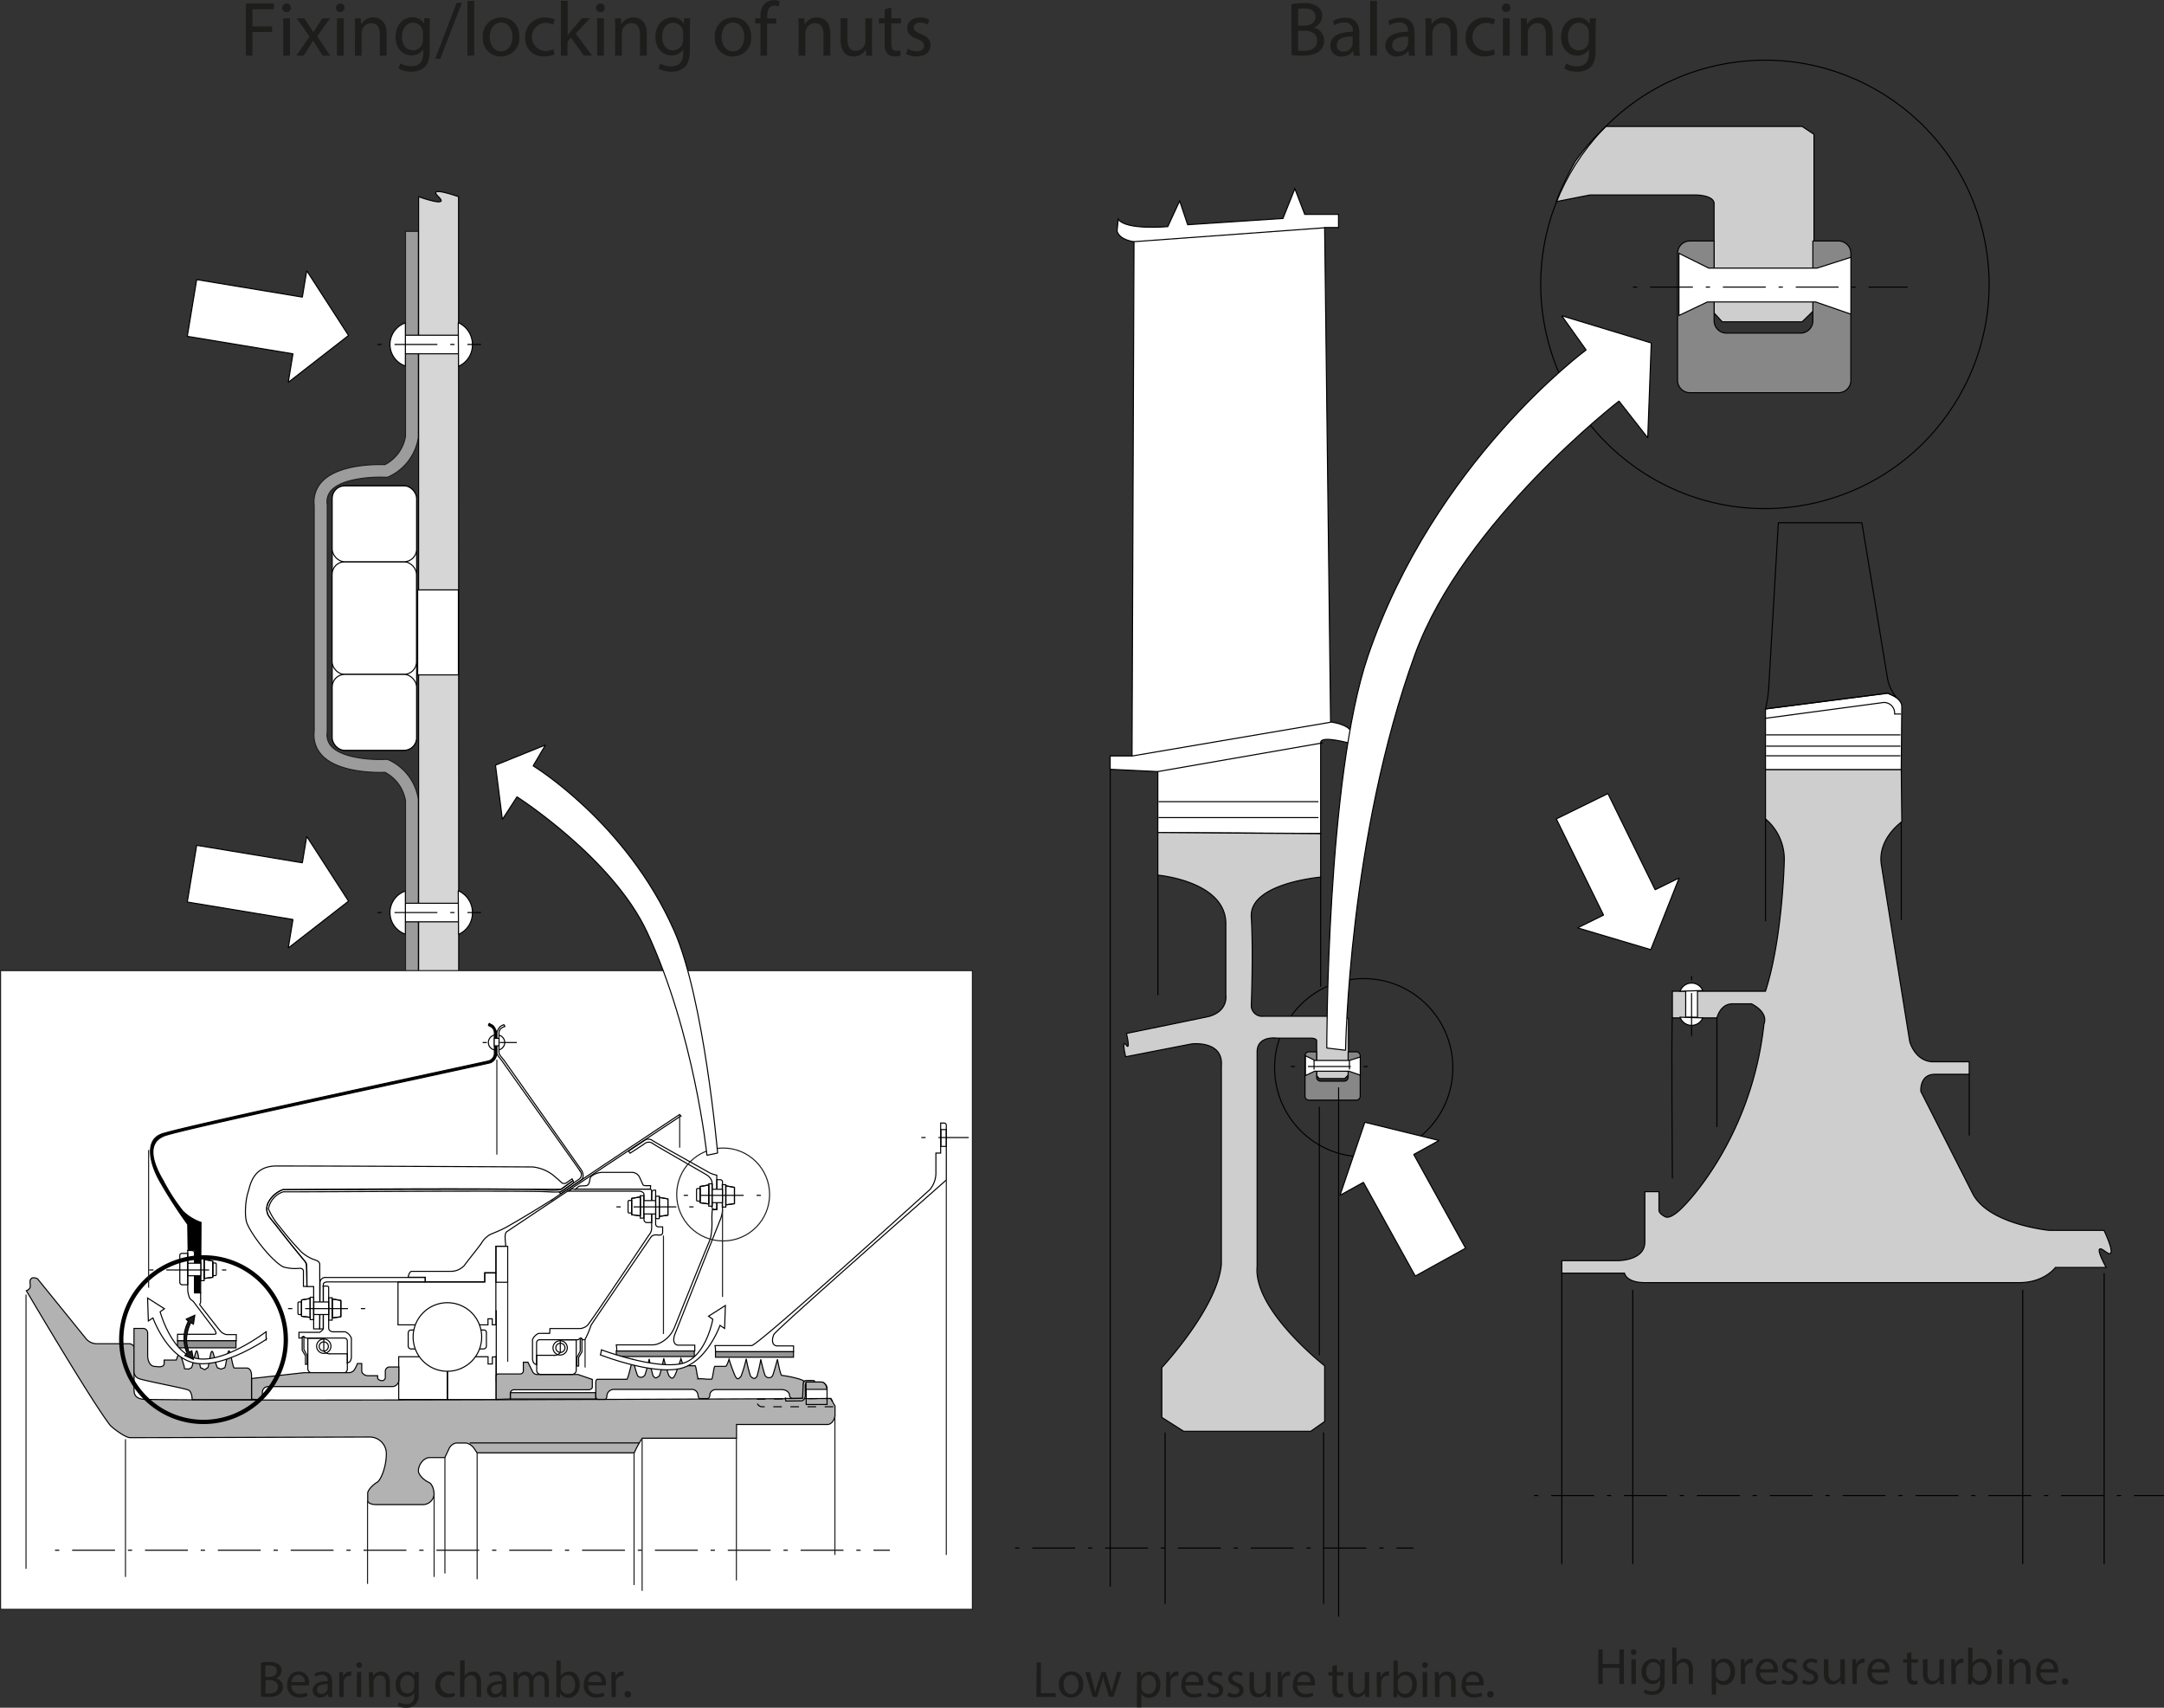<svg id="Ebene_1" data-name="Ebene 1" xmlns="http://www.w3.org/2000/svg" viewBox="0 0 505.01 398.49"><rect x="0" y="0" width="505.01" height="398.49" fill="#333333" stroke="none"/><defs><style>.cls-1,.cls-17{fill:#1d1d1b;}.cls-13,.cls-16,.cls-18,.cls-19,.cls-2,.cls-3,.cls-6{fill:none;}.cls-10,.cls-12,.cls-13,.cls-14,.cls-15,.cls-16,.cls-17,.cls-18,.cls-2,.cls-20,.cls-21,.cls-3,.cls-4,.cls-5,.cls-6,.cls-7,.cls-9{stroke:#000;}.cls-10,.cls-11,.cls-12,.cls-13,.cls-14,.cls-15,.cls-16,.cls-17,.cls-19,.cls-2,.cls-20,.cls-21,.cls-3,.cls-4,.cls-5,.cls-6,.cls-7,.cls-8,.cls-9{stroke-width:0.25px;}.cls-10,.cls-3{stroke-dasharray:1 3 10 3;}.cls-10,.cls-11,.cls-20,.cls-4,.cls-7{fill:#fff;}.cls-5{fill:#cecece;}.cls-10,.cls-11,.cls-20,.cls-6,.cls-7,.cls-9{stroke-miterlimit:1;}.cls-8{fill:#9c9c9c;}.cls-11,.cls-19,.cls-8{stroke:#1d1d1b;}.cls-9{fill:#d6d6d6;}.cls-12{fill:#939393;}.cls-13{stroke-miterlimit:10;}.cls-15{fill:#b2b2b2;}.cls-16{stroke-dasharray:2;}.cls-20{fill-rule:evenodd;}.cls-21{fill:#878787;}</style></defs><title>examples-of-rivets-in-aeroengines-2</title><path class="cls-1" d="M338.37,133a14.54,14.54,0,0,1,2.86-.26,5,5,0,0,1,3.33.89,2.54,2.54,0,0,1,1,2.14,2.86,2.86,0,0,1-2.05,2.66v0a3.13,3.13,0,0,1,2.5,3,3.23,3.23,0,0,1-1,2.43c-.84.78-2.21,1.14-4.19,1.14a16.8,16.8,0,0,1-2.43-.15Zm1.56,5h1.43c1.65,0,2.63-.87,2.63-2,0-1.42-1.08-2-2.67-2a6.36,6.36,0,0,0-1.39.11Zm0,5.81a7.82,7.82,0,0,0,1.32.07c1.62,0,3.11-.59,3.11-2.36s-1.42-2.34-3.13-2.34h-1.3Z" transform="translate(-36.99 -132.02)"/><path class="cls-1" d="M352.9,145l-.13-1.1h0a3.25,3.25,0,0,1-2.67,1.3,2.48,2.48,0,0,1-2.66-2.5c0-2.11,1.87-3.26,5.24-3.25v-.18a1.79,1.79,0,0,0-2-2,4.28,4.28,0,0,0-2.27.65l-.36-1a5.38,5.38,0,0,1,2.86-.77c2.66,0,3.31,1.82,3.31,3.56v3.26a12,12,0,0,0,.15,2.09Zm-.24-4.45c-1.73,0-3.69.27-3.69,2a1.4,1.4,0,0,0,1.49,1.51,2.16,2.16,0,0,0,2.11-1.46,1.48,1.48,0,0,0,.09-.51Z" transform="translate(-36.99 -132.02)"/><path class="cls-1" d="M356.75,132.22h1.58V145h-1.58Z" transform="translate(-36.99 -132.02)"/><path class="cls-1" d="M365.82,145l-.13-1.1h-.05a3.24,3.24,0,0,1-2.67,1.3,2.48,2.48,0,0,1-2.66-2.5c0-2.11,1.87-3.26,5.24-3.25v-.18a1.79,1.79,0,0,0-2-2,4.31,4.31,0,0,0-2.27.65l-.36-1a5.38,5.38,0,0,1,2.86-.77c2.67,0,3.32,1.82,3.32,3.56v3.26a12.06,12.06,0,0,0,.14,2.09Zm-.23-4.45c-1.73,0-3.7.27-3.7,2a1.41,1.41,0,0,0,1.5,1.51,2.18,2.18,0,0,0,2.11-1.46,1.76,1.76,0,0,0,.09-.51Z" transform="translate(-36.99 -132.02)"/><path class="cls-1" d="M369.67,138.64c0-.9,0-1.63-.07-2.35H371l.09,1.44h0a3.2,3.2,0,0,1,2.88-1.64c1.21,0,3.08.72,3.08,3.71V145H375.5v-5c0-1.41-.52-2.58-2-2.58a2.25,2.25,0,0,0-2.13,1.62,2.35,2.35,0,0,0-.11.74V145h-1.58Z" transform="translate(-36.99 -132.02)"/><path class="cls-1" d="M385.87,144.68a5.91,5.91,0,0,1-2.5.5,4.14,4.14,0,0,1-4.34-4.45,4.43,4.43,0,0,1,4.68-4.62,5.23,5.23,0,0,1,2.2.45l-.36,1.22a3.64,3.64,0,0,0-1.84-.41,3.28,3.28,0,0,0,0,6.55,4.45,4.45,0,0,0,1.94-.43Z" transform="translate(-36.99 -132.02)"/><path class="cls-1" d="M389.49,133.84a1,1,0,0,1-2,0,1,1,0,0,1,1-1A.94.94,0,0,1,389.49,133.84ZM387.72,145v-8.71h1.59V145Z" transform="translate(-36.99 -132.02)"/><path class="cls-1" d="M391.94,138.64c0-.9,0-1.63-.08-2.35h1.41l.09,1.44h0a3.21,3.21,0,0,1,2.88-1.64c1.21,0,3.08.72,3.08,3.71V145h-1.58v-5c0-1.41-.52-2.58-2-2.58a2.25,2.25,0,0,0-2.12,1.62,2.35,2.35,0,0,0-.11.74V145h-1.58Z" transform="translate(-36.99 -132.02)"/><path class="cls-1" d="M409.43,136.29c0,.63-.07,1.33-.07,2.39v5.06c0,2-.39,3.22-1.24,4a4.63,4.63,0,0,1-3.17,1,5.62,5.62,0,0,1-2.9-.72l.4-1.2a4.87,4.87,0,0,0,2.55.68c1.63,0,2.81-.85,2.81-3v-1h0A3.12,3.12,0,0,1,405,145c-2.16,0-3.7-1.83-3.7-4.25,0-3,1.92-4.62,3.92-4.62a2.9,2.9,0,0,1,2.72,1.51h0l.07-1.31Zm-1.64,3.43a2.34,2.34,0,0,0-.08-.72,2.3,2.3,0,0,0-2.22-1.67c-1.51,0-2.59,1.28-2.59,3.29,0,1.71.86,3.14,2.57,3.14a2.32,2.32,0,0,0,2.2-1.62,2.77,2.77,0,0,0,.12-.85Z" transform="translate(-36.99 -132.02)"/><path class="cls-1" d="M94.37,132.86h6.53v1.32h-5v4h4.6v1.3h-4.6V145H94.37Z" transform="translate(-36.99 -132.02)"/><path class="cls-1" d="M104.84,133.84a.93.93,0,0,1-1,1,.94.94,0,0,1-1-1,1,1,0,0,1,1-1A.93.93,0,0,1,104.84,133.84ZM103.08,145v-8.71h1.59V145Z" transform="translate(-36.99 -132.02)"/><path class="cls-1" d="M108,136.29l1.24,1.87c.33.48.6.93.89,1.42h0c.29-.52.58-1,.86-1.44l1.23-1.85H114l-3,4.21,3.06,4.5h-1.8L111,143c-.34-.51-.63-1-.94-1.52h0c-.29.53-.6,1-.92,1.52l-1.26,2h-1.75l3.1-4.45-3-4.26Z" transform="translate(-36.99 -132.02)"/><path class="cls-1" d="M117.39,133.84a1,1,0,0,1-2,0,1,1,0,0,1,1-1A.94.94,0,0,1,117.39,133.84ZM115.63,145v-8.71h1.58V145Z" transform="translate(-36.99 -132.02)"/><path class="cls-1" d="M119.84,138.64c0-.9,0-1.63-.07-2.35h1.4l.09,1.44h0a3.2,3.2,0,0,1,2.88-1.64c1.2,0,3.08.72,3.08,3.71V145h-1.59v-5c0-1.41-.52-2.58-2-2.58a2.25,2.25,0,0,0-2.13,1.62,2.35,2.35,0,0,0-.11.74V145h-1.58Z" transform="translate(-36.99 -132.02)"/><path class="cls-1" d="M137.34,136.29c0,.63-.08,1.33-.08,2.39v5.06c0,2-.39,3.22-1.24,4a4.62,4.62,0,0,1-3.17,1A5.64,5.64,0,0,1,130,148l.4-1.2a4.94,4.94,0,0,0,2.56.68c1.62,0,2.81-.85,2.81-3v-1h0a3.11,3.11,0,0,1-2.77,1.45c-2.16,0-3.71-1.83-3.71-4.25,0-3,1.92-4.62,3.92-4.62a2.89,2.89,0,0,1,2.72,1.51h0l.07-1.31Zm-1.64,3.43a2.33,2.33,0,0,0-.09-.72,2.29,2.29,0,0,0-2.22-1.67c-1.51,0-2.59,1.28-2.59,3.29,0,1.71.86,3.14,2.58,3.14a2.31,2.31,0,0,0,2.19-1.62,2.79,2.79,0,0,0,.13-.85Z" transform="translate(-36.99 -132.02)"/><path class="cls-1" d="M138.56,145.72l5-13.05h1.23l-5.05,13.05Z" transform="translate(-36.99 -132.02)"/><path class="cls-1" d="M146.06,132.22h1.59V145h-1.59Z" transform="translate(-36.99 -132.02)"/><path class="cls-1" d="M158.2,140.57a4.27,4.27,0,0,1-4.34,4.63,4.15,4.15,0,0,1-4.18-4.49,4.25,4.25,0,0,1,4.32-4.62C156.51,136.09,158.2,137.91,158.2,140.57Zm-6.92.09c0,1.91,1.1,3.35,2.65,3.35s2.65-1.42,2.65-3.39c0-1.47-.74-3.34-2.61-3.34S151.28,139,151.28,140.66Z" transform="translate(-36.99 -132.02)"/><path class="cls-1" d="M166.41,144.68a6,6,0,0,1-2.51.5,4.14,4.14,0,0,1-4.34-4.45,4.43,4.43,0,0,1,4.68-4.62,5.23,5.23,0,0,1,2.2.45l-.36,1.22a3.64,3.64,0,0,0-1.84-.41,3.28,3.28,0,0,0-.05,6.55,4.42,4.42,0,0,0,1.94-.43Z" transform="translate(-36.99 -132.02)"/><path class="cls-1" d="M169.46,140.28h0c.22-.3.52-.68.77-1l2.56-3h1.91l-3.37,3.58,3.84,5.13h-1.93l-3-4.18-.81.9V145H167.9V132.22h1.56Z" transform="translate(-36.99 -132.02)"/><path class="cls-1" d="M178.1,133.84a.93.93,0,0,1-1,1,.94.94,0,0,1-1-1,1,1,0,0,1,1-1A.93.93,0,0,1,178.1,133.84ZM176.34,145v-8.71h1.58V145Z" transform="translate(-36.99 -132.02)"/><path class="cls-1" d="M180.55,138.64c0-.9,0-1.63-.07-2.35h1.4l.09,1.44h0a3.2,3.2,0,0,1,2.88-1.64c1.21,0,3.08.72,3.08,3.71V145h-1.59v-5c0-1.41-.52-2.58-2-2.58a2.25,2.25,0,0,0-2.13,1.62,2.37,2.37,0,0,0-.1.74V145h-1.59Z" transform="translate(-36.99 -132.02)"/><path class="cls-1" d="M198.05,136.29c0,.63-.07,1.33-.07,2.39v5.06c0,2-.4,3.22-1.25,4a4.61,4.61,0,0,1-3.16,1,5.59,5.59,0,0,1-2.9-.72l.39-1.2a4.94,4.94,0,0,0,2.56.68c1.62,0,2.81-.85,2.81-3v-1h0a3.09,3.09,0,0,1-2.77,1.45c-2.16,0-3.71-1.83-3.71-4.25,0-3,1.93-4.62,3.93-4.62a2.88,2.88,0,0,1,2.71,1.51h0l.07-1.31Zm-1.64,3.43a2.33,2.33,0,0,0-.09-.72,2.29,2.29,0,0,0-2.21-1.67c-1.52,0-2.6,1.28-2.6,3.29,0,1.71.87,3.14,2.58,3.14a2.31,2.31,0,0,0,2.19-1.62,2.79,2.79,0,0,0,.13-.85Z" transform="translate(-36.99 -132.02)"/><path class="cls-1" d="M212.3,140.57A4.26,4.26,0,0,1,208,145.2a4.15,4.15,0,0,1-4.18-4.49,4.25,4.25,0,0,1,4.32-4.62C210.61,136.09,212.3,137.91,212.3,140.57Zm-6.91.09c0,1.91,1.1,3.35,2.65,3.35s2.64-1.42,2.64-3.39c0-1.47-.73-3.34-2.61-3.34S205.39,139,205.39,140.66Z" transform="translate(-36.99 -132.02)"/><path class="cls-1" d="M214.46,145v-7.51h-1.22v-1.2h1.22v-.42a4.1,4.1,0,0,1,1-3,3,3,0,0,1,2.13-.81,3.65,3.65,0,0,1,1.35.25l-.22,1.22a2.51,2.51,0,0,0-1-.19c-1.35,0-1.69,1.18-1.69,2.52v.47h2.11v1.2H216V145Z" transform="translate(-36.99 -132.02)"/><path class="cls-1" d="M223.37,138.64c0-.9,0-1.63-.07-2.35h1.4l.09,1.44h0a3.2,3.2,0,0,1,2.88-1.64c1.21,0,3.08.72,3.08,3.71V145h-1.58v-5c0-1.41-.53-2.58-2-2.58a2.26,2.26,0,0,0-2.13,1.62,2.37,2.37,0,0,0-.1.74V145h-1.59Z" transform="translate(-36.99 -132.02)"/><path class="cls-1" d="M240.47,142.62c0,.9,0,1.7.08,2.38h-1.41l-.09-1.42h0a3.3,3.3,0,0,1-2.88,1.62c-1.37,0-3-.76-3-3.82v-5.09h1.58v4.82c0,1.66.51,2.77,1.95,2.77a2.22,2.22,0,0,0,2.23-2.25v-5.34h1.58Z" transform="translate(-36.99 -132.02)"/><path class="cls-1" d="M245,133.78v2.51h2.27v1.2H245v4.7c0,1.08.3,1.69,1.19,1.69a3.85,3.85,0,0,0,.92-.1l.07,1.18a3.8,3.8,0,0,1-1.41.22,2.17,2.17,0,0,1-1.71-.67,3.2,3.2,0,0,1-.61-2.26v-4.76h-1.35v-1.2h1.35V134.2Z" transform="translate(-36.99 -132.02)"/><path class="cls-1" d="M248.84,143.38a4.13,4.13,0,0,0,2.09.63c1.15,0,1.69-.58,1.69-1.3s-.45-1.17-1.62-1.6c-1.56-.56-2.3-1.42-2.3-2.47,0-1.4,1.13-2.55,3-2.55a4.35,4.35,0,0,1,2.15.54l-.4,1.15a3.34,3.34,0,0,0-1.78-.5c-.94,0-1.46.54-1.46,1.18s.52,1,1.66,1.48c1.51.58,2.28,1.33,2.28,2.63,0,1.53-1.19,2.61-3.26,2.61a4.94,4.94,0,0,1-2.44-.59Z" transform="translate(-36.99 -132.02)"/><line class="cls-2" x1="364.48" y1="297.08" x2="364.48" y2="364.98"/><line class="cls-3" x1="358.01" y1="348.98" x2="505.01" y2="348.98"/><path class="cls-4" d="M449,311.63V297.45l28.52-3.66s3.1,1,3.29,2.93l-.13,14.91Z" transform="translate(-36.99 -132.02)"/><path class="cls-5" d="M480.69,311.63c.05,6.09.13,12.15.13,12.15s-5.85,4-4.75,10.24l6.58,41s1.09,4.39,5.12,4.76h8.77v2.92h-8c-3.66,0-3.29,4-3.29,4l12.06,23.76c3.66,7.32,17.92,8.66,17.92,8.66H528s3.57,7.43.28,4.91.22,3.74.22,3.74H516.66s-2.56,3.54-8.42,3.54H420.85c-4.39,0-4.75-2.2-4.75-2.2H401.47v-2.92h12.8s6.58.18,6.58-4.39v-11.7h3.29v4.39s0,.73,1.46,1.46,4.39-2.56,4.39-2.56S445.71,398,448.64,371c1.1-2.92-2.93-4.75-2.93-4.75h-4.38c-2.93,0-3.66,3.29-3.66,3.29h-10.4v-6.22H449c4-12.43,4.38-30.35,4.38-30.35a12.29,12.29,0,0,0-4.38-9.87V311.63Z" transform="translate(-36.99 -132.02)"/><path class="cls-6" d="M449,297.45a33.18,33.18,0,0,0,.73-4.57L452,254h19.5l6,36.48a9.52,9.52,0,0,0,2,4.21l-2-.92Z" transform="translate(-36.99 -132.02)"/><line class="cls-2" x1="412.14" y1="176.36" x2="443.51" y2="176.36"/><line class="cls-2" x1="412.14" y1="174.11" x2="443.51" y2="174.11"/><line class="cls-2" x1="412.14" y1="171.48" x2="443.51" y2="171.48"/><path class="cls-2" d="M449,299.63,476.13,296a2.48,2.48,0,0,1,3,2.63h1.5" transform="translate(-36.99 -132.02)"/><rect class="cls-4" x="393.39" y="231.11" width="2.75" height="6.25"/><path class="cls-4" d="M429.08,363.32a2.83,2.83,0,0,1,5.28-.17Z" transform="translate(-36.99 -132.02)"/><path class="cls-4" d="M429.08,369.38a2.83,2.83,0,0,0,5.28.17Z" transform="translate(-36.99 -132.02)"/><line class="cls-3" x1="394.76" y1="227.73" x2="394.76" y2="241.98"/><line class="cls-2" x1="381.04" y1="300.98" x2="381.04" y2="364.98"/><line class="cls-2" x1="472.04" y1="300.98" x2="472.04" y2="364.98"/><line class="cls-2" x1="491.04" y1="297.08" x2="491.04" y2="364.98"/><path class="cls-2" d="M427.27,369.49c-.27,2.51,0,37.51,0,37.51" transform="translate(-36.99 -132.02)"/><line class="cls-2" x1="400.68" y1="237.47" x2="400.68" y2="262.98"/><line class="cls-2" x1="459.56" y1="250.63" x2="459.56" y2="264.98"/><line class="cls-2" x1="443.7" y1="191.69" x2="443.7" y2="214.69"/><line class="cls-2" x1="412.02" y1="191.03" x2="412.02" y2="214.98"/><polygon class="cls-7" points="385.24 221.59 391.86 204.87 386.26 207.62 375.24 185.18 363.2 191.09 374.22 213.53 368.16 216.51 385.24 221.59"/><path class="cls-1" d="M278.91,519.92h1v7.2h3.45V528h-4.5Z" transform="translate(-36.99 -132.02)"/><path class="cls-1" d="M289.79,525.05a2.83,2.83,0,0,1-2.89,3.08,2.76,2.76,0,0,1-2.78-3,2.84,2.84,0,0,1,2.88-3.09A2.74,2.74,0,0,1,289.79,525.05Zm-4.6.06c0,1.27.73,2.23,1.76,2.23s1.76-1,1.76-2.25c0-1-.49-2.24-1.74-2.24S285.19,524,285.19,525.11Z" transform="translate(-36.99 -132.02)"/><path class="cls-1" d="M291.37,522.2l.76,2.95c.17.64.33,1.24.44,1.84h0c.13-.59.33-1.21.52-1.83l.95-3H295l.9,2.9c.22.69.39,1.3.52,1.89h0a18.69,18.69,0,0,1,.45-1.88l.83-2.91h1l-1.87,5.8h-1l-.89-2.77a19.09,19.09,0,0,1-.51-1.91h0a14.91,14.91,0,0,1-.53,1.92L293,528h-1l-1.75-5.8Z" transform="translate(-36.99 -132.02)"/><path class="cls-1" d="M302.32,524.09c0-.74,0-1.34,0-1.89h.94l0,1h0a2.3,2.3,0,0,1,2.07-1.13c1.4,0,2.46,1.19,2.46,3,0,2.09-1.28,3.12-2.64,3.12a2,2,0,0,1-1.79-.91h0v3.15h-1.05Zm1.05,1.55a2.86,2.86,0,0,0,0,.43A1.64,1.64,0,0,0,305,527.3c1.11,0,1.76-.91,1.76-2.24,0-1.16-.61-2.16-1.73-2.16a1.68,1.68,0,0,0-1.59,1.31,1.55,1.55,0,0,0-.07.43Z" transform="translate(-36.99 -132.02)"/><path class="cls-1" d="M309.15,524c0-.69,0-1.28,0-1.81H310l0,1.13h.05a1.75,1.75,0,0,1,1.61-1.27,1.36,1.36,0,0,1,.3,0v1a1.94,1.94,0,0,0-.36,0,1.48,1.48,0,0,0-1.42,1.35,3.68,3.68,0,0,0-.05.5V528h-1Z" transform="translate(-36.99 -132.02)"/><path class="cls-1" d="M313.66,525.29a1.86,1.86,0,0,0,2,2,3.8,3.8,0,0,0,1.61-.3l.18.76a4.67,4.67,0,0,1-1.93.36,2.69,2.69,0,0,1-2.85-2.93c0-1.75,1-3.13,2.72-3.13a2.47,2.47,0,0,1,2.4,2.74,4.35,4.35,0,0,1,0,.49Zm3.1-.76a1.5,1.5,0,0,0-1.47-1.71,1.76,1.76,0,0,0-1.62,1.71Z" transform="translate(-36.99 -132.02)"/><path class="cls-1" d="M318.94,526.92a2.82,2.82,0,0,0,1.39.42c.77,0,1.13-.38,1.13-.86s-.3-.78-1.08-1.07c-1-.37-1.53-.95-1.53-1.64a1.79,1.79,0,0,1,2-1.71,2.94,2.94,0,0,1,1.43.36l-.27.77a2.24,2.24,0,0,0-1.18-.34c-.63,0-1,.36-1,.8s.35.69,1.11,1c1,.38,1.52.89,1.52,1.75,0,1-.79,1.74-2.17,1.74a3.3,3.3,0,0,1-1.63-.4Z" transform="translate(-36.99 -132.02)"/><path class="cls-1" d="M323.69,526.92a2.86,2.86,0,0,0,1.4.42c.76,0,1.12-.38,1.12-.86s-.3-.78-1.08-1.07c-1-.37-1.53-.95-1.53-1.64a1.79,1.79,0,0,1,2-1.71,2.91,2.91,0,0,1,1.43.36l-.26.77a2.31,2.31,0,0,0-1.19-.34c-.63,0-1,.36-1,.8s.34.69,1.1,1c1,.38,1.52.89,1.52,1.75,0,1-.79,1.74-2.17,1.74a3.33,3.33,0,0,1-1.63-.4Z" transform="translate(-36.99 -132.02)"/><path class="cls-1" d="M333.45,526.42c0,.6,0,1.12.05,1.58h-.94l-.06-1h0a2.19,2.19,0,0,1-1.92,1.08c-.91,0-2-.5-2-2.54V522.2h1.06v3.21c0,1.1.34,1.85,1.3,1.85a1.47,1.47,0,0,0,1.48-1.5V522.2h1.06Z" transform="translate(-36.99 -132.02)"/><path class="cls-1" d="M335.2,524c0-.69,0-1.28-.05-1.81h.93l0,1.13h.05a1.76,1.76,0,0,1,1.61-1.27,1.36,1.36,0,0,1,.3,0v1a1.94,1.94,0,0,0-.36,0,1.49,1.49,0,0,0-1.42,1.35,3.75,3.75,0,0,0,0,.5V528H335.2Z" transform="translate(-36.99 -132.02)"/><path class="cls-1" d="M339.71,525.29a1.86,1.86,0,0,0,2,2,3.75,3.75,0,0,0,1.6-.3l.18.76a4.67,4.67,0,0,1-1.93.36,2.69,2.69,0,0,1-2.85-2.93c0-1.75,1-3.13,2.72-3.13a2.47,2.47,0,0,1,2.4,2.74,4.35,4.35,0,0,1,0,.49Zm3.1-.76a1.5,1.5,0,0,0-1.46-1.71,1.74,1.74,0,0,0-1.62,1.71Z" transform="translate(-36.99 -132.02)"/><path class="cls-1" d="M349,520.53v1.67h1.51v.8H349v3.13c0,.72.21,1.13.8,1.13a2.13,2.13,0,0,0,.61-.08l0,.8a2.63,2.63,0,0,1-.93.14,1.49,1.49,0,0,1-1.14-.44,2.17,2.17,0,0,1-.41-1.51V523H347v-.8h.9v-1.4Z" transform="translate(-36.99 -132.02)"/><path class="cls-1" d="M356.51,526.42c0,.6,0,1.12.05,1.58h-.94l-.06-1h0a2.19,2.19,0,0,1-1.92,1.08c-.91,0-2-.5-2-2.54V522.2h1.05v3.21c0,1.1.34,1.85,1.3,1.85a1.53,1.53,0,0,0,1.39-1,1.57,1.57,0,0,0,.1-.54V522.2h1.05Z" transform="translate(-36.99 -132.02)"/><path class="cls-1" d="M358.27,524c0-.69,0-1.28,0-1.81h.92l0,1.13h.05a1.75,1.75,0,0,1,1.6-1.27,1.28,1.28,0,0,1,.3,0v1a1.86,1.86,0,0,0-.36,0,1.47,1.47,0,0,0-1.41,1.35,2.57,2.57,0,0,0-.05.5V528h-1Z" transform="translate(-36.99 -132.02)"/><path class="cls-1" d="M362.14,528c0-.4.05-1,.05-1.5v-7h1v3.65h0a2.15,2.15,0,0,1,2-1.07c1.44,0,2.46,1.2,2.44,3,0,2.07-1.3,3.1-2.6,3.1a2.06,2.06,0,0,1-1.94-1.09h0l-.05,1Zm1.09-2.33a2.3,2.3,0,0,0,0,.39,1.63,1.63,0,0,0,1.58,1.23c1.11,0,1.77-.9,1.77-2.23,0-1.16-.6-2.16-1.73-2.16a1.69,1.69,0,0,0-1.61,1.3,2.34,2.34,0,0,0-.06.43Z" transform="translate(-36.99 -132.02)"/><path class="cls-1" d="M370.19,520.56a.62.62,0,0,1-.67.65.63.63,0,0,1-.63-.65.64.64,0,0,1,.66-.66A.62.62,0,0,1,370.19,520.56ZM369,528v-5.8h1.05V528Z" transform="translate(-36.99 -132.02)"/><path class="cls-1" d="M371.83,523.77c0-.6,0-1.1-.05-1.57h.93l.06.95h0a2.14,2.14,0,0,1,1.92-1.09c.8,0,2,.48,2,2.47V528h-1.06v-3.35c0-.93-.35-1.71-1.34-1.71A1.5,1.5,0,0,0,373,524a1.75,1.75,0,0,0-.07.49V528h-1.05Z" transform="translate(-36.99 -132.02)"/><path class="cls-1" d="M379.07,525.29a1.86,1.86,0,0,0,2,2,3.76,3.76,0,0,0,1.61-.3l.18.76a4.67,4.67,0,0,1-1.93.36,2.69,2.69,0,0,1-2.85-2.93c0-1.75,1-3.13,2.72-3.13a2.47,2.47,0,0,1,2.4,2.74,4.35,4.35,0,0,1,0,.49Zm3.1-.76a1.5,1.5,0,0,0-1.47-1.71,1.74,1.74,0,0,0-1.61,1.71Z" transform="translate(-36.99 -132.02)"/><path class="cls-1" d="M384.07,527.38a.71.71,0,0,1,.72-.76.76.76,0,1,1-.72.76Z" transform="translate(-36.99 -132.02)"/><path class="cls-1" d="M411,516.92v3.38h3.9v-3.38h1.06V525h-1.06v-3.79H411V525h-1v-8.08Z" transform="translate(-36.99 -132.02)"/><path class="cls-1" d="M418.88,517.56a.63.63,0,0,1-.68.65.63.63,0,0,1-.63-.65.64.64,0,0,1,.66-.66A.63.63,0,0,1,418.88,517.56ZM417.7,525v-5.8h1.05V525Z" transform="translate(-36.99 -132.02)"/><path class="cls-1" d="M425.51,519.2c0,.41-.05.88-.05,1.59v3.37a3.31,3.31,0,0,1-.83,2.65,3.06,3.06,0,0,1-2.11.7,3.78,3.78,0,0,1-1.93-.48l.27-.81a3.25,3.25,0,0,0,1.7.46c1.08,0,1.87-.56,1.87-2V524h0a2.09,2.09,0,0,1-1.85,1,2.6,2.6,0,0,1-2.47-2.83,2.79,2.79,0,0,1,2.61-3.09,1.92,1.92,0,0,1,1.81,1h0l0-.87Zm-1.09,2.29a1.44,1.44,0,0,0-.06-.48,1.52,1.52,0,0,0-1.48-1.12c-1,0-1.72.85-1.72,2.2,0,1.14.57,2.08,1.71,2.08a1.53,1.53,0,0,0,1.46-1.08,1.82,1.82,0,0,0,.09-.56Z" transform="translate(-36.99 -132.02)"/><path class="cls-1" d="M427.22,516.48h1v3.63h0a2,2,0,0,1,.76-.75,2.16,2.16,0,0,1,1.08-.3c.78,0,2,.48,2,2.49V525H431.1v-3.33c0-.94-.35-1.73-1.34-1.73a1.52,1.52,0,0,0-1.42,1,1.31,1.31,0,0,0-.07.51V525h-1Z" transform="translate(-36.99 -132.02)"/><path class="cls-1" d="M436.42,521.09c0-.74,0-1.34-.05-1.89h.95l.05,1h0a2.28,2.28,0,0,1,2.06-1.13c1.41,0,2.46,1.19,2.46,3,0,2.09-1.27,3.12-2.64,3.12a2,2,0,0,1-1.78-.91h0v3.15h-1Zm1,1.55a2.82,2.82,0,0,0,.05.43,1.63,1.63,0,0,0,1.58,1.23c1.12,0,1.77-.91,1.77-2.24,0-1.16-.61-2.16-1.73-2.16a1.7,1.7,0,0,0-1.6,1.31,2,2,0,0,0-.07.43Z" transform="translate(-36.99 -132.02)"/><path class="cls-1" d="M443.25,521c0-.69,0-1.28-.05-1.81h.92l0,1.13h0a1.75,1.75,0,0,1,1.6-1.27,1.28,1.28,0,0,1,.3,0v1a1.79,1.79,0,0,0-.36,0,1.47,1.47,0,0,0-1.41,1.35,2.57,2.57,0,0,0,0,.5V525h-1Z" transform="translate(-36.99 -132.02)"/><path class="cls-1" d="M447.76,522.29a1.85,1.85,0,0,0,2,2,3.83,3.83,0,0,0,1.61-.3l.18.76a4.67,4.67,0,0,1-1.93.36,2.7,2.7,0,0,1-2.86-2.93c0-1.75,1-3.13,2.72-3.13a2.46,2.46,0,0,1,2.4,2.74,4.88,4.88,0,0,1,0,.49Zm3.09-.76a1.49,1.49,0,0,0-1.46-1.71,1.74,1.74,0,0,0-1.62,1.71Z" transform="translate(-36.99 -132.02)"/><path class="cls-1" d="M453,523.92a2.79,2.79,0,0,0,1.39.42c.77,0,1.13-.38,1.13-.86s-.3-.78-1.08-1.07c-1.05-.37-1.54-.95-1.54-1.64a1.8,1.8,0,0,1,2-1.71,2.9,2.9,0,0,1,1.42.36l-.26.77a2.31,2.31,0,0,0-1.19-.34c-.62,0-1,.36-1,.8s.35.69,1.1,1c1,.38,1.53.89,1.53,1.75,0,1-.79,1.74-2.17,1.74a3.34,3.34,0,0,1-1.64-.4Z" transform="translate(-36.99 -132.02)"/><path class="cls-1" d="M457.79,523.92a2.79,2.79,0,0,0,1.39.42c.77,0,1.13-.38,1.13-.86s-.3-.78-1.08-1.07c-1-.37-1.54-.95-1.54-1.64a1.8,1.8,0,0,1,2-1.71,2.94,2.94,0,0,1,1.43.36l-.27.77a2.31,2.31,0,0,0-1.19-.34c-.62,0-1,.36-1,.8s.35.69,1.11,1c1,.38,1.52.89,1.52,1.75,0,1-.79,1.74-2.17,1.74a3.27,3.27,0,0,1-1.63-.4Z" transform="translate(-36.99 -132.02)"/><path class="cls-1" d="M467.54,523.42c0,.6,0,1.12,0,1.58h-.93l-.06-1h0a2.18,2.18,0,0,1-1.92,1.08c-.91,0-2-.5-2-2.54V519.2h1.06v3.21c0,1.1.33,1.85,1.29,1.85a1.53,1.53,0,0,0,1.39-1,1.57,1.57,0,0,0,.1-.54V519.2h1.05Z" transform="translate(-36.99 -132.02)"/><path class="cls-1" d="M469.3,521c0-.69,0-1.28-.05-1.81h.92l0,1.13h.05a1.75,1.75,0,0,1,1.61-1.27,1.36,1.36,0,0,1,.3,0v1a1.94,1.94,0,0,0-.36,0,1.47,1.47,0,0,0-1.42,1.35,3.68,3.68,0,0,0-.05.5V525h-1Z" transform="translate(-36.99 -132.02)"/><path class="cls-1" d="M473.81,522.29a1.85,1.85,0,0,0,2,2,3.8,3.8,0,0,0,1.61-.3l.18.76a4.67,4.67,0,0,1-1.93.36,2.7,2.7,0,0,1-2.86-2.93c0-1.75,1-3.13,2.73-3.13a2.46,2.46,0,0,1,2.39,2.74,4.88,4.88,0,0,1,0,.49Zm3.09-.76a1.49,1.49,0,0,0-1.46-1.71,1.75,1.75,0,0,0-1.62,1.71Z" transform="translate(-36.99 -132.02)"/><path class="cls-1" d="M483.05,517.53v1.67h1.51v.8h-1.51v3.13c0,.72.2,1.13.79,1.13a2.08,2.08,0,0,0,.61-.08l.05.8a2.67,2.67,0,0,1-.93.14,1.47,1.47,0,0,1-1.14-.44,2.17,2.17,0,0,1-.41-1.51V520h-.9v-.8h.9v-1.4Z" transform="translate(-36.99 -132.02)"/><path class="cls-1" d="M490.61,523.42c0,.6,0,1.12.05,1.58h-.94l-.06-1h0a2.19,2.19,0,0,1-1.92,1.08c-.91,0-2-.5-2-2.54V519.2h1.06v3.21c0,1.1.34,1.85,1.29,1.85a1.47,1.47,0,0,0,1.49-1.5V519.2h1.06Z" transform="translate(-36.99 -132.02)"/><path class="cls-1" d="M492.36,521c0-.69,0-1.28-.05-1.81h.93l0,1.13h.05a1.76,1.76,0,0,1,1.61-1.27,1.36,1.36,0,0,1,.3,0v1a1.94,1.94,0,0,0-.36,0,1.49,1.49,0,0,0-1.42,1.35,3.75,3.75,0,0,0,0,.5V525h-1.05Z" transform="translate(-36.99 -132.02)"/><path class="cls-1" d="M496.24,525c0-.4.05-1,.05-1.5v-7h1v3.65h0a2.18,2.18,0,0,1,2-1.07c1.44,0,2.46,1.2,2.45,3,0,2.07-1.31,3.1-2.6,3.1a2.08,2.08,0,0,1-1.95-1.09h0l-.05,1Zm1.09-2.33a1.6,1.6,0,0,0,.05.39,1.62,1.62,0,0,0,1.58,1.23c1.1,0,1.76-.9,1.76-2.23,0-1.16-.6-2.16-1.72-2.16a1.69,1.69,0,0,0-1.61,1.3,2.34,2.34,0,0,0-.06.43Z" transform="translate(-36.99 -132.02)"/><path class="cls-1" d="M504.29,517.56a.62.62,0,0,1-.67.65.63.63,0,0,1-.64-.65.65.65,0,0,1,.66-.66A.63.63,0,0,1,504.29,517.56ZM503.11,525v-5.8h1.06V525Z" transform="translate(-36.99 -132.02)"/><path class="cls-1" d="M505.92,520.77c0-.6,0-1.1-.05-1.57h.94l.06.95h0a2.14,2.14,0,0,1,1.92-1.09c.81,0,2.05.48,2.05,2.47V525h-1.05v-3.35c0-.93-.35-1.71-1.35-1.71a1.5,1.5,0,0,0-1.41,1.08,1.45,1.45,0,0,0-.07.49V525h-1.06Z" transform="translate(-36.99 -132.02)"/><path class="cls-1" d="M513.17,522.29a1.85,1.85,0,0,0,2,2,3.8,3.8,0,0,0,1.61-.3l.18.76a4.67,4.67,0,0,1-1.93.36,2.7,2.7,0,0,1-2.86-2.93c0-1.75,1-3.13,2.72-3.13a2.46,2.46,0,0,1,2.4,2.74,4.88,4.88,0,0,1,0,.49Zm3.09-.76a1.49,1.49,0,0,0-1.46-1.71,1.75,1.75,0,0,0-1.62,1.71Z" transform="translate(-36.99 -132.02)"/><path class="cls-1" d="M518.16,524.38a.71.71,0,0,1,.72-.76.76.76,0,1,1-.72.76Z" transform="translate(-36.99 -132.02)"/><path class="cls-8" d="M131.62,233.81a9.15,9.15,0,0,1-4.8,6.63c-2-.07-10.77-.15-14.65,3.92a6.87,6.87,0,0,0-1.86,5.62v52.73a6.84,6.84,0,0,0,1.86,5.61c3.88,4.07,12.68,4,14.65,3.92a9.18,9.18,0,0,1,4.8,6.64V374h3V318.6l0-.12a12.17,12.17,0,0,0-6.92-9.15l-.31-.12-.34,0c-2.59.16-9.92-.08-12.69-3a4,4,0,0,1-1-3.36v-53.1a4,4,0,0,1,1-3.36c2.77-2.9,10.1-3.13,12.69-3l.34,0,.31-.12a12.12,12.12,0,0,0,6.92-9.15l0-.12V186h-3Z" transform="translate(-36.99 -132.02)"/><rect class="cls-7" x="77.53" y="113.37" width="19.7" height="61.72" rx="2.92"/><rect class="cls-7" x="77.5" y="131.09" width="19.7" height="26.27" rx="2.92"/><rect class="cls-7" x="77.52" y="157.37" width="19.7" height="17.71" rx="2.92"/><rect class="cls-7" x="77.52" y="113.37" width="19.7" height="17.71" rx="2.92"/><path class="cls-9" d="M144,177.92s-7.53-2.71-4.69,0-4.63,0-4.63,0V381.25s6.29,2.29,4,0,5.36,0,5.36,0Z" transform="translate(-36.99 -132.02)"/><rect class="cls-7" x="97.47" y="137.65" width="9.5" height="19.83"/><rect class="cls-7" x="94.61" y="78.22" width="12.37" height="4.33"/><path class="cls-7" d="M144,217.49a5.43,5.43,0,0,0,3.24-5.1,5.55,5.55,0,0,0-3.31-5.08Z" transform="translate(-36.99 -132.02)"/><path class="cls-7" d="M131.59,217.43a5.32,5.32,0,0,1,0-10.06Z" transform="translate(-36.99 -132.02)"/><line class="cls-10" x1="88.07" y1="80.38" x2="112.26" y2="80.38"/><rect class="cls-7" x="94.61" y="210.77" width="12.37" height="4.33"/><path class="cls-7" d="M144,350.05a5.44,5.44,0,0,0,3.24-5.11,5.52,5.52,0,0,0-3.31-5.07Z" transform="translate(-36.99 -132.02)"/><path class="cls-7" d="M131.59,350a5.32,5.32,0,0,1,0-10.06Z" transform="translate(-36.99 -132.02)"/><line class="cls-10" x1="88.07" y1="212.94" x2="112.26" y2="212.94"/><rect class="cls-11" x="0.13" y="226.49" width="226.8" height="149.04"/><path class="cls-2" d="M113.91,447.92h4.14v3.51a.91.91,0,0,1-1,.95h-7.15a1,1,0,0,1-1.07-1.08c0-2.21,0-7,0-7h3.72v2.79c0,.54,1,.86,1.36.86Z" transform="translate(-36.99 -132.02)"/><path class="cls-2" d="M132.86,442.37h17a.57.57,0,0,1,.64.6v3.14c0,.41-.29.68-.78.68H133a.69.69,0,0,1-.75-.74v-2.91c0-.46.24-.77.66-.77Z" transform="translate(-36.99 -132.02)"/><path class="cls-2" d="M164.51,409.72c-7.52-.58-58-.14-61.51-.1-1.93.68-3.76,2.68-3.75,4.46s1.14,2.47,2.43,4.18c2.79,3.67,5.22,6.58,6.28,7.83a2.45,2.45,0,0,1,.57,1.51c0,1.54.08,4.63.08,4.63h1.58v9.88h1.42c0-.22,0-12.06,0-15.06,0-.44-.41-.81-1-1a9,9,0,0,1-3.4-2,76.28,76.28,0,0,1-5-5.85,15.71,15.71,0,0,1-2.57-4.08,5.1,5.1,0,0,1,3.47-4c4.35.06,56.81-.34,61.68,0,.23,0,2.77.22,3.36-.17,1.29-.85,2.72-2,2.72-2l-.18-.43s-1.57,1.14-2.75,2c-.46.32-2.85.24-3.43.2Z" transform="translate(-36.99 -132.02)"/><path class="cls-2" d="M165.84,412c.38-.41,29.76-19.92,29.76-19.92l.29.35c-.06,0-33.69,22.33-40.63,27-.75.5-.18,2.86-.27,3.38l-2.27,0c0,2.17,0,6.18,0,6.18l-2.62,0v2.14H136.23v-1.07h-4c0-.1.29-1.38.83-1.38h9a4.26,4.26,0,0,0,3.28-1.36c1.07-1.47,3-3.79,4-5.21a5.5,5.5,0,0,1,2-2c1-.46,2.55-1,4-1.84,4.61-2.6,10.5-6.31,10.5-6.31Z" transform="translate(-36.99 -132.02)"/><path class="cls-2" d="M189.22,398.78a1.54,1.54,0,0,0-1.84.14c-1.25.86-3.35,2.19-3.35,2.19a2.81,2.81,0,0,1-.33-.49l3.85-2.58a1.59,1.59,0,0,1,1.75.14c.89.6,12.75,7.17,13.13,7.43a6.64,6.64,0,0,0,1.83.63l0,8a4.39,4.39,0,0,0-.57,0c-.18,0-.54-.24-.54-.45v-6a2.64,2.64,0,0,0-1.19-1.58c-.36-.26-11.94-6.82-12.76-7.43Z" transform="translate(-36.99 -132.02)"/><path class="cls-2" d="M151.87,441.17v-1.41h-1v1.41h-21v-10h20.25v-2.1h2.59v12.1a4,4,0,0,0-.83,0Z" transform="translate(-36.99 -132.02)"/><path class="cls-2" d="M150.89,448.64v1.66h1v-1.63c.92,0,.87-.06.87-.06v10H141.45v-10l9.44,0Z" transform="translate(-36.99 -132.02)"/><polygon class="cls-2" points="93.05 316.59 104.38 316.59 104.38 326.57 93.05 326.57 93.05 316.59 93.05 316.59"/><polygon class="cls-2" points="115.74 290.82 118.48 290.82 118.48 299.21 115.74 299.21 115.74 290.82 115.74 290.82"/><path class="cls-4" d="M149.4,444a8,8,0,1,1-8-8,8,8,0,0,1,8,8" transform="translate(-36.99 -132.02)"/><path class="cls-2" d="M194.32,441.9c-1,2.45-3.44,3.94-5,3.94H180.8c0-.08.28,1.43,0,1.43h18.33v-1.36h-3.78c-1,0-1.49-1-.82-2.66s8.78-22.2,10.47-26.43a7.62,7.62,0,0,0,.6-2.42v-6.58a.52.52,0,0,0-.57-.52h-.75v7h-1.06a19.4,19.4,0,0,0-.08,2.71,17.15,17.15,0,0,1-.37,4.08c-2,4.74-7.81,19.27-8.45,20.85Z" transform="translate(-36.99 -132.02)"/><polygon class="cls-12" points="143.82 315.25 162.03 315.25 162.03 316.54 143.82 316.54 143.82 315.25 143.82 315.25"/><line class="cls-2" x1="115.81" y1="305.75" x2="115.81" y2="322.43"/><path class="cls-2" d="M136.23,430.11H113a1.22,1.22,0,0,0-1.32,1.32c0,3.12-.08,10.68-.08,10.68h.83V431.77c0-.66,1-.62,1.14-.62l22.65,0s0-1.07,0-1.07Z" transform="translate(-36.99 -132.02)"/><path class="cls-2" d="M152.33,377a1.76,1.76,0,0,1,0-3.43" transform="translate(-36.99 -132.02)"/><path class="cls-2" d="M153.41,377a1.76,1.76,0,0,0,0-3.43" transform="translate(-36.99 -132.02)"/><path class="cls-2" d="M112.42,432.12h.83c.24,0,.44.11.44.35v9.38c0,.59.46.94,1.1.94h2.77a2.68,2.68,0,0,1,1.43,1.47v4.43a2.27,2.27,0,0,1-.28,1,1.83,1.83,0,0,1-.67.4V445a.72.72,0,0,0-.79-.75h-8.82c-.17,0-.49-.39-.64-.39s-.3.39-.47.39h-.56v-1.34s3.75,0,4.83,0a2.45,2.45,0,0,0,.85-.81c0-1.44,0-10,0-10Z" transform="translate(-36.99 -132.02)"/><polygon class="cls-4" points="73.22 303.81 76.7 303.81 76.7 306.74 73.22 306.74 73.22 303.81 73.22 303.81"/><polygon class="cls-2" points="76.7 302.83 77.53 302.83 77.53 308.05 76.7 308.05 76.7 302.83 76.7 302.83"/><polygon class="cls-2" points="77.53 303.1 79.55 303.46 79.55 307.26 77.53 307.54 77.53 303.1"/><line class="cls-13" x1="77.53" y1="303.1" x2="79.55" y2="303.46"/><line class="cls-13" x1="79.55" y1="303.46" x2="79.55" y2="307.26"/><line class="cls-13" x1="79.55" y1="307.26" x2="77.53" y2="307.54"/><line class="cls-13" x1="77.53" y1="307.54" x2="77.53" y2="303.1"/><polygon class="cls-2" points="73.22 302.71 72.39 302.71 72.39 307.93 73.22 307.93 73.22 302.71 73.22 302.71"/><polygon class="cls-2" points="72.39 302.99 70.37 303.34 70.37 307.14 72.39 307.41 72.39 302.99"/><line class="cls-13" x1="72.39" y1="302.99" x2="70.37" y2="303.34"/><line class="cls-13" x1="70.37" y1="303.34" x2="70.37" y2="307.14"/><line class="cls-13" x1="70.37" y1="307.14" x2="72.39" y2="307.41"/><line class="cls-13" x1="72.39" y1="307.41" x2="72.39" y2="302.99"/><path class="cls-2" d="M106.72,435.83h.64v2.93h-.64c-.11,0-.2-.12-.2-.32v-2.29c0-.2.09-.32.2-.32Z" transform="translate(-36.99 -132.02)"/><path class="cls-2" d="M80.8,423.85V433a5.39,5.39,0,0,0,.5,2c.11.23.73.57.9.84l4.93,6.53c.41.93.45,1-.49,1H78.42v1.5H92.13v-1.43H89.9a2.43,2.43,0,0,1-1.43-.77c-.45-.48-4.78-6.08-4.78-6.08-.22-.35.13-.37.12-.75,0-1.18,0-2.13,0-2.13H82.38v-9.19a.63.63,0,0,0-.6-.7l-1,0Z" transform="translate(-36.99 -132.02)"/><polygon class="cls-12" points="41.43 312.86 55.07 312.86 55.07 314.51 41.43 314.51 41.43 312.86 41.43 312.86"/><polygon class="cls-2" points="46.81 293.62 47.64 293.62 47.64 298.84 46.81 298.84 46.81 293.62 46.81 293.62"/><polygon class="cls-2" points="47.64 293.89 49.66 294.25 49.66 298.05 47.64 298.32 47.64 293.89"/><line class="cls-13" x1="47.64" y1="293.9" x2="49.66" y2="294.25"/><line class="cls-13" x1="49.66" y1="294.25" x2="49.66" y2="298.05"/><line class="cls-13" x1="49.66" y1="298.05" x2="47.64" y2="298.32"/><line class="cls-13" x1="47.64" y1="298.32" x2="47.64" y2="293.9"/><path class="cls-2" d="M87.28,426.74h-.64v2.93h.64c.11,0,.19-.12.19-.31v-2.3c0-.19-.08-.32-.19-.32Z" transform="translate(-36.99 -132.02)"/><path class="cls-2" d="M79.53,424.49h1.28v7.32H79.6a.58.58,0,0,1-.65-.54v-6.35c0-.27.26-.43.58-.43Z" transform="translate(-36.99 -132.02)"/><path class="cls-14" d="M74.53,396.72c-3.59,1.38-2.8,6.49-.15,11.08a110.32,110.32,0,0,0,6.42,9.93l.09,6h1.58c0-.12-.06,7.19-.08,9.36,0,.37.22.6.49.6h.93c0-.28.09-16.43.09-16.43a11.26,11.26,0,0,1-4.25-2.63,44,44,0,0,1-4.59-7.11c-2.53-4.28-3.86-8.81.25-10.45S151,380.23,151.48,380a2.4,2.4,0,0,0,1.37-1.79c0-1.14,0-5.38,0-5.38a4.39,4.39,0,0,0-.66-1.34c-.3-.36-.8-.45-.94-.63s-.28.47-.28.47a2.57,2.57,0,0,1,1,.6,1.87,1.87,0,0,1,.39,1v5a1.86,1.86,0,0,1-1.33,1.65c-.49.19-72.23,15.45-76.47,17.11Z" transform="translate(-36.99 -132.02)"/><path class="cls-2" d="M172.28,405.19a1.32,1.32,0,0,1-.16,2l-4.55,3.09.29.3,4.58-3.05c.93-.63.78-1.86-.07-2.93-.47-.64-17.15-24.36-17.79-25.21-.52-.69-1.15-1.25-1.15-1.85V373a1.6,1.6,0,0,1,.39-.91,2.59,2.59,0,0,1,1-.55s-.22-.47-.27-.42-.64.24-.94.57a3.82,3.82,0,0,0-.66,1.22s0,3.85,0,4.89c.05.46.79,1.2,1.28,1.89.67,1,16.35,23,18.09,25.49Z" transform="translate(-36.99 -132.02)"/><path class="cls-2" d="M114.22,446.15a1.67,1.67,0,1,1-1.67-1.67,1.66,1.66,0,0,1,1.67,1.67" transform="translate(-36.99 -132.02)"/><path class="cls-2" d="M113.62,446.21a1.07,1.07,0,1,1-1.07-1.07,1.07,1.07,0,0,1,1.07,1.07" transform="translate(-36.99 -132.02)"/><path class="cls-15" d="M95.69,458.56l0-4.87,12.22-1.36h10.5a1.61,1.61,0,0,0,1.21-.57,8.46,8.46,0,0,0,.79-1.57h1v1.71c0,.61.7,1.14,1.5,1.14h2.21v.5c0,.31.5.65,1,.65a.76.76,0,0,0,.79-.72V452A1,1,0,0,1,128,451h2.07v3a1.56,1.56,0,0,1-1.72,1.57H99.65A1.36,1.36,0,0,0,98.22,457v1.65l-2.53-.13Z" transform="translate(-36.99 -132.02)"/><path class="cls-15" d="M230.87,458.35c-12.94.07-133.87.62-159.76.22-3.09-.05-2.84-1.61-2.84-3.07,0-2.33.1-6.47.09-8.59a1.24,1.24,0,0,0-1.26-1.34H59.44A3.29,3.29,0,0,1,57,444.32c-2.9-3.61-11.26-13.91-11.26-13.91s-1-.52-1.5,0-.05,1.41-.23,2-.87.79-.87.79,15,25.47,19.47,31.29c.53.7,3.63,3,4.73,3,7.11,0,55.12-.15,55.93-.15a3.88,3.88,0,0,1,3.87,4.12c0,2.51-1.13,5.84-2.16,6.45s-2.18,1.86-2.18,2.54v1.74c0,.53.8.92,2,.92h10.73a2.63,2.63,0,0,0,2.76-2.34c0-1.13-.44-2.52-1.23-2.85-1.07-.45-2.43-1.75-2.43-2.68,0-1.38,1.2-3.1,2.64-3.1h3.53s.5-1.08.95-2a2.27,2.27,0,0,1,1.68-1.4h2.37a3.07,3.07,0,0,1,1.85,1.29l.67,1H185a22.7,22.7,0,0,1,1.87-3.41h22v-3.2l21.22,0c1,0,1.77-1.23,1.77-2.3,0-.73,0-1.39,0-2l-1-1.72Z" transform="translate(-36.99 -132.02)"/><line class="cls-3" x1="12.84" y1="361.74" x2="207.67" y2="361.74"/><path class="cls-15" d="M152.78,458.58v-5.43a.46.46,0,0,1,.49-.52h5.14a.8.8,0,0,0,.71-.59c0-.62,0-2.15,0-2.15h1.07l1.15,2.29a1.15,1.15,0,0,0,1,.57h9.52l3.36,1.16v1.79c0,.37-.5.62-.89.62H157.07a.88.88,0,0,0-1,.89v1.26l-3.33.1Z" transform="translate(-36.99 -132.02)"/><path class="cls-2" d="M107.51,444v3.09l.76,1.29v2h.4v-2s-.76-1.48-.76-1.48V444s-.4,0-.4,0Z" transform="translate(-36.99 -132.02)"/><path class="cls-2" d="M166.39,448.27h-4.15v3.52a.92.92,0,0,0,1,.94h7.16a1,1,0,0,0,1.07-1.07c0-2.21,0-7,0-7h-3.73v2.79c0,.54-1,.85-1.35.85Z" transform="translate(-36.99 -132.02)"/><path class="cls-2" d="M169.38,446.53a1.67,1.67,0,1,1-1.67-1.66,1.66,1.66,0,0,1,1.67,1.66" transform="translate(-36.99 -132.02)"/><path class="cls-2" d="M168.84,446.53a1.07,1.07,0,1,1-1.06-1.07,1.06,1.06,0,0,1,1.06,1.07" transform="translate(-36.99 -132.02)"/><path class="cls-2" d="M172.79,444.4v3.08l-.76,1.3v2h-.4v-2s.76-1.47.76-1.47V444.4c0,.05.4,0,.4,0Z" transform="translate(-36.99 -132.02)"/><path class="cls-2" d="M169.53,409.93c0,.27.8-.44.8-.44h18.43c.2,0,.31.4.31.49,0,.95,0,7.32,0,7.32h-1.12a.68.68,0,0,1-.67-.72v-5.8c0-.49-.5-.81-1.38-.81l-16.33,0Z" transform="translate(-36.99 -132.02)"/><path class="cls-2" d="M165.27,443.15l.06-1.12h6.88a2.75,2.75,0,0,0,1.94-.83c.86-.91,14.29-21,14.29-21a2.53,2.53,0,0,0,.63-1.73v-8c0-.45.23-.72.49-.72H190v7.82a.66.66,0,0,0,.63.73l1,0v1.3a.61.61,0,0,1-.65.62c-.72,0-1.4-.22-2,.36,0,0-14.05,20.56-14.05,20.67a21,21,0,0,1-1.45,3.39H173c-.18,0-.23-.4-.48-.4s-.46.4-.63.4H163a.72.72,0,0,0-.79.75v5.07a1.83,1.83,0,0,1-.67-.4,2.27,2.27,0,0,1-.28-1v-4.43a2.68,2.68,0,0,1,1.43-1.47Z" transform="translate(-36.99 -132.02)"/><polygon class="cls-2" points="168.55 276.44 169.38 276.44 169.38 281.66 168.55 281.66 168.55 276.44 168.55 276.44"/><polygon class="cls-2" points="169.38 276.71 171.4 277.07 171.4 280.87 169.38 281.15 169.38 276.71"/><line class="cls-13" x1="169.38" y1="276.71" x2="171.4" y2="277.07"/><line class="cls-13" x1="171.4" y1="277.07" x2="171.4" y2="280.87"/><line class="cls-13" x1="171.4" y1="280.87" x2="169.38" y2="281.15"/><line class="cls-13" x1="169.38" y1="281.15" x2="169.38" y2="276.71"/><polygon class="cls-2" points="166.23 276.23 165.4 276.23 165.4 281.45 166.23 281.45 166.23 276.23 166.23 276.23"/><polygon class="cls-2" points="165.4 276.51 163.38 276.86 163.38 280.66 165.4 280.94 165.4 276.51"/><line class="cls-13" x1="165.4" y1="276.51" x2="163.38" y2="276.86"/><line class="cls-13" x1="163.38" y1="276.86" x2="163.38" y2="280.66"/><line class="cls-13" x1="163.38" y1="280.66" x2="165.4" y2="280.94"/><line class="cls-13" x1="165.4" y1="280.94" x2="165.4" y2="276.51"/><path class="cls-2" d="M199.73,409.35h.64v2.93h-.64c-.11,0-.19-.12-.19-.31v-2.3c0-.19.08-.32.19-.32Z" transform="translate(-36.99 -132.02)"/><polygon class="cls-2" points="153.02 279.13 153.85 279.13 153.85 284.36 153.02 284.36 153.02 279.13 153.02 279.13"/><polygon class="cls-2" points="153.85 279.41 155.87 279.76 155.87 283.56 153.85 283.84 153.85 279.41"/><line class="cls-13" x1="153.85" y1="279.41" x2="155.87" y2="279.76"/><line class="cls-13" x1="155.87" y1="279.76" x2="155.87" y2="283.56"/><line class="cls-13" x1="155.87" y1="283.56" x2="153.85" y2="283.84"/><line class="cls-13" x1="153.85" y1="283.84" x2="153.85" y2="279.41"/><polygon class="cls-2" points="150.25 279.01 149.42 279.01 149.42 284.24 150.25 284.24 150.25 279.01 150.25 279.01"/><polygon class="cls-2" points="149.42 279.29 147.4 279.65 147.4 283.44 149.42 283.72 149.42 279.29"/><line class="cls-13" x1="149.42" y1="279.29" x2="147.4" y2="279.65"/><line class="cls-13" x1="147.4" y1="279.65" x2="147.4" y2="283.44"/><line class="cls-13" x1="147.4" y1="283.44" x2="149.42" y2="283.72"/><line class="cls-13" x1="149.42" y1="283.72" x2="149.42" y2="279.29"/><path class="cls-2" d="M183.76,412.14h.63v2.93h-.63c-.12,0-.2-.13-.2-.32v-2.3c0-.19.08-.31.2-.31Z" transform="translate(-36.99 -132.02)"/><polygon class="cls-4" points="166.23 277.51 168.6 277.51 168.6 280.64 166.23 280.64 166.23 277.51 166.23 277.51"/><polygon class="cls-4" points="150.28 280.15 153 280.15 153 283.27 150.28 283.27 150.28 280.15 150.28 280.15"/><polygon class="cls-15" points="119.13 324.97 139.04 324.97 139.04 326.45 119.13 326.45 119.13 324.97 119.13 324.97"/><path class="cls-2" d="M212.35,446h-8.51c0-.07.29,1.44,0,1.44h18.34v-1.36H218.4c-1,0-1.5-1-.82-2.66.38-1,40.25-36.05,40.25-36.05s0-5.64,0-6.2V394.6a.51.51,0,0,0-.56-.52h-.76v7h-1.11v4.47A6.08,6.08,0,0,1,254,409.6c-7.74,7-40.22,36.41-41.62,36.41Z" transform="translate(-36.99 -132.02)"/><polygon class="cls-2" points="219.59 263.58 220.84 263.58 220.84 267.51 219.59 267.51 219.59 263.58 219.59 263.58"/><line class="cls-3" x1="215.01" y1="265.44" x2="226.07" y2="265.44"/><polygon class="cls-12" points="166.97 315.41 185.18 315.41 185.18 316.7 166.97 316.7 166.97 315.41 166.97 315.41"/><path class="cls-15" d="M199.91,453.75c2.56,0,.56.1,3.15.1.24,0,.52-3,.75-3h2.52c.28,0,.8-1.66.8-1.66a39.64,39.64,0,0,0,1.39,3.85c.09.19.37.73.69.7s.71-.58.75-.65a31.18,31.18,0,0,0,1.18-4,32.77,32.77,0,0,0,1,4.06,2,2,0,0,0,.85.54c.17,0,.43-.21.65-.48a37.83,37.83,0,0,0,.9-4,34.86,34.86,0,0,0,1,3.8c.48.53.69.5,1,.48a.83.83,0,0,0,.75-.48c.19-.29,1.13-3.8,1.13-3.8s.69,3.71,1,3.75a25.16,25.16,0,0,1,4.3.91c.49.24.81.15.81.58v3.12c0,.47-.22.76-.54.76h-2a.75.75,0,0,1-.76-.76c0-.58-.7-1.29-1.83-1.29H204.11a1.36,1.36,0,0,0-1.47,1.25c0,.44-.22.84-.54.84h-1.87c-.23,0-.36-.71-.36-.89a1.44,1.44,0,0,0-1.61-1.25H180.13a1.63,1.63,0,0,0-1.52,1.61c0,.4-.2.72-.49.72H176.6c-.33,0-.57-.29-.57-.72v-3.3c0-.23.13-.67.35-.67,1.31,0-2.38,0,6.9,0,.27,0,1.34-4.75,1.34-4.75s.94,3.5,1.12,3.79a.85.85,0,0,0,.75.49c.27,0,.48.05,1-.49a32.6,32.6,0,0,0,1-3.79,35.53,35.53,0,0,0,.91,3.95c.21.27.47.48.64.48a2,2,0,0,0,.85-.53,31.62,31.62,0,0,0,1-4.06,33.06,33.06,0,0,0,1.17,4c0,.06.43.6.75.64s.6-.51.7-.7c.54-1.13,1.39-3.85,1.39-3.85s.51,1.67.8,1.66h2.51c.23,0,.52,3,.75,3Z" transform="translate(-36.99 -132.02)"/><path class="cls-16" d="M213.65,458.52s15-.17,17.22-.17a12,12,0,0,1,1.12,1.93H214.83a1.2,1.2,0,0,1-1.18-1.18v-.58Z" transform="translate(-36.99 -132.02)"/><path class="cls-15" d="M220.28,458.25c0,.21,4,.05,4,.05s.12-2.6.16-3.42a1.39,1.39,0,0,1,.37-.69,14.62,14.62,0,0,1,2.31,0c-.06,0,0,.64,0,.64a3.73,3.73,0,0,1-1.29.05c-.31-.06-.86-.32-.91.43,0,.59,0,1.75,0,2.51,0,.19-.35,1.08-.85,1.08l-3.69.05c0,.1-.11-.7-.11-.7Z" transform="translate(-36.99 -132.02)"/><path class="cls-2" d="M230,455.9v3.85h-4.87v-5.24h3.32A1.55,1.55,0,0,1,230,455.9Z" transform="translate(-36.99 -132.02)"/><path class="cls-15" d="M225.09,454.51h3.42c1.39-.06,1.45,1.71,1.45,1.71h-4.87v-1.71Z" transform="translate(-36.99 -132.02)"/><path class="cls-2" d="M99.59,412.6a3.36,3.36,0,0,0,0,3c-.1,0,6.69,8.55,8.81,11.06a1.58,1.58,0,0,1,.14.9c.13.55.08,4.63.08,4.63a5.61,5.61,0,0,1-.82,0s0-2.35,0-3.57c0-.41-.37-.66-.91-.64a10.11,10.11,0,0,1-3.82-.34c-2.87-1.58-7.32-7.42-8.44-10.17-.58-1.41-.45-5.21.29-7.37.42-1.23.94-6,6.54-6,15.33,0,50.57.17,59.79.22a9.27,9.27,0,0,1,5.24,2.27l1.67,1.47a1,1,0,0,0,1.16-.13l1.17-.83.2.42-2.75,2-64.94.1a6.39,6.39,0,0,0-3.41,3Z" transform="translate(-36.99 -132.02)"/><path class="cls-2" d="M171.26,409.51l.77-.63c.32-.26,1.69,0,2.11-.34.62-.5.33-1.62.88-2.06a4.31,4.31,0,0,1,2.44-.89h7.1a2,2,0,0,1,1.7,1.16l.78,1.72c.06.14.33.22.62.22h1.18c0-.07-.08.8-.08.8s-17.5,0-17.5,0Z" transform="translate(-36.99 -132.02)"/><line class="cls-2" x1="109.62" y1="336.7" x2="149.18" y2="336.7"/><path class="cls-15" d="M75.3,450.18c-.06,1.13-1.77.69-2.17.69-1,0-1.68-1.12-1.68-2.59V443.1A1.07,1.07,0,0,0,70.39,442H68.26v10.13a1.74,1.74,0,0,0,1,1.52c1,.51,10.87,2.3,11.73,2.75s.84,2.21.84,2.21H95.69V453c0-1-.41-1.76-1.14-1.76H91.67c-.37,0-.84-4-1.25-4s-.69,4-1.07,4-.48.24-.75.24-.52-.24-.76-.24c-.43,0-.94-3.9-1.38-3.9s-.69,3.9-1.07,3.9c-.21,0-.42.37-.62.37s-.59-.37-.88-.37-.64-4-1-4-.93,4-1.32,4c-.15,0-.42.24-.57.24-.36,0-.44-.05-.78-.05s-.15-.22-.27-.63c-.21-.72-1.07-3.48-1.07-3.48l-.76,2.06H75.3v.8Z" transform="translate(-36.99 -132.02)"/><path class="cls-4" d="M99.1,442.76s-9.74,7.46-16.17,6.26c-5.91-1.12-8.57-10.9-8.57-10.9l1-.71-3.93-2.5.18,5.35,1.07-.71s3.31,9.3,9.82,10.54c6.7,1.26,16.62-5.54,16.62-5.54a11.88,11.88,0,0,1,0-1.79Z" transform="translate(-36.99 -132.02)"/><path class="cls-17" d="M80.61,447.68a8,8,0,0,1-.67-3.31,8.36,8.36,0,0,1,1-4l-.49-.54,2-.9L82.13,441l-.62-.36a10.43,10.43,0,0,0-1,3.93,9.25,9.25,0,0,0,.63,3l.62-.35.36,2-2-.89.5-.54" transform="translate(-36.99 -132.02)"/><path class="cls-18" d="M103.69,444.62a19.2,19.2,0,1,1-19.2-19.2,19.2,19.2,0,0,1,19.2,19.2" transform="translate(-36.99 -132.02)"/><line class="cls-3" x1="67.22" y1="305.36" x2="86.68" y2="305.36"/><line class="cls-3" x1="159.56" y1="278.93" x2="179.02" y2="278.93"/><line class="cls-3" x1="143.85" y1="281.62" x2="163.32" y2="281.62"/><polygon class="cls-4" points="46.85 294.76 43.86 294.76 43.86 297.69 46.85 297.69 46.85 294.76 46.85 294.76"/><line class="cls-3" x1="52.81" y1="296.34" x2="33.35" y2="296.34"/><polygon class="cls-4" points="115.34 242.29 116.46 242.29 116.46 244.04 115.34 244.04 115.34 242.29 115.34 242.29"/><line class="cls-3" x1="112.62" y1="243.27" x2="120.6" y2="243.27"/><path class="cls-4" d="M177.35,447s12,4.48,18.44,3.27c5.91-1.11,7.55-10.4,7.55-10.4l-1-.72,3.93-2.5-.18,5.36-1.07-.72s-3.15,8.92-9.66,10.15c-6.7,1.27-18.26-3.27-18.26-3.27a5.38,5.38,0,0,0,.23-1.17Z" transform="translate(-36.99 -132.02)"/><line class="cls-11" x1="220.84" y1="275.37" x2="220.84" y2="362.84"/><line class="cls-11" x1="194.84" y1="330.08" x2="194.84" y2="362.84"/><line class="cls-11" x1="171.85" y1="335.57" x2="171.85" y2="368.78"/><line class="cls-11" x1="149.85" y1="335.57" x2="149.85" y2="371.21"/><line class="cls-11" x1="147.97" y1="338.97" x2="147.97" y2="369.86"/><line class="cls-11" x1="111.35" y1="338.97" x2="111.35" y2="368.51"/><line class="cls-11" x1="103.83" y1="340.13" x2="103.83" y2="367.16"/><line class="cls-11" x1="101.31" y1="348.76" x2="101.31" y2="367.97"/><line class="cls-11" x1="85.77" y1="350.18" x2="85.77" y2="369.59"/><line class="cls-11" x1="29.28" y1="335.84" x2="29.28" y2="367.97"/><line class="cls-11" x1="6.07" y1="302.09" x2="6.07" y2="366.08"/><line class="cls-11" x1="34.68" y1="268.34" x2="34.68" y2="300.47"/><line class="cls-11" x1="115.95" y1="247.28" x2="115.95" y2="269.42"/><line class="cls-11" x1="154.83" y1="288.32" x2="154.83" y2="311.27"/><line class="cls-11" x1="118.48" y1="299.21" x2="118.48" y2="317.75"/><line class="cls-11" x1="136.54" y1="312.6" x2="136.54" y2="319.1"/><line class="cls-11" x1="168.61" y1="282.38" x2="168.61" y2="302.63"/><line class="cls-11" x1="158.62" y1="260.1" x2="158.62" y2="267.8"/><circle class="cls-19" cx="168.76" cy="278.73" r="10.84"/><path class="cls-20" d="M161.41,310.73s21.72,13.16,32.89,38.43c7,15.76,10.16,51.92,10.16,51.92l-2.49.52s-2.94-28.52-14-52.14c-8.09-17.29-30.33-31.5-30.33-31.5l-3.41,5.27-1.61-12.66,11.66-4.71Z" transform="translate(-36.99 -132.02)"/><path class="cls-1" d="M97.91,520a10.82,10.82,0,0,1,1.91-.16,3.41,3.41,0,0,1,2.22.58,1.72,1.72,0,0,1,.67,1.43,1.94,1.94,0,0,1-1.37,1.78v0a2.08,2.08,0,0,1,1.67,2,2.22,2.22,0,0,1-.68,1.62,4.12,4.12,0,0,1-2.8.75,14.11,14.11,0,0,1-1.62-.09Zm1,3.31h.94c1.11,0,1.75-.57,1.75-1.35,0-1-.72-1.32-1.77-1.32a4.9,4.9,0,0,0-.92.07Zm0,3.88a6.25,6.25,0,0,0,.87,0c1.08,0,2.08-.4,2.08-1.57s-1-1.56-2.09-1.56H99Z" transform="translate(-36.99 -132.02)"/><path class="cls-1" d="M105,525.29a1.85,1.85,0,0,0,2,2,3.83,3.83,0,0,0,1.61-.3l.18.76a4.72,4.72,0,0,1-1.94.36,2.7,2.7,0,0,1-2.85-2.93c0-1.75,1-3.13,2.72-3.13a2.46,2.46,0,0,1,2.4,2.74,2.81,2.81,0,0,1,0,.49Zm3.09-.76a1.5,1.5,0,0,0-1.46-1.71,1.74,1.74,0,0,0-1.62,1.71Z" transform="translate(-36.99 -132.02)"/><path class="cls-1" d="M113.61,528l-.09-.73h0a2.19,2.19,0,0,1-1.78.86,1.65,1.65,0,0,1-1.77-1.67c0-1.4,1.24-2.17,3.49-2.15v-.12a1.21,1.21,0,0,0-1.32-1.35,2.9,2.9,0,0,0-1.51.43l-.24-.69a3.57,3.57,0,0,1,1.9-.52c1.78,0,2.21,1.21,2.21,2.38v2.17a7.44,7.44,0,0,0,.1,1.39Zm-.16-3c-1.15,0-2.46.18-2.46,1.3a.94.94,0,0,0,1,1,1.45,1.45,0,0,0,1.4-1,1,1,0,0,0,.06-.34Z" transform="translate(-36.99 -132.02)"/><path class="cls-1" d="M116.18,524c0-.69,0-1.28-.05-1.81h.92l0,1.13h0a1.76,1.76,0,0,1,1.61-1.27,1.28,1.28,0,0,1,.3,0v1a1.86,1.86,0,0,0-.36,0,1.47,1.47,0,0,0-1.41,1.35,2.57,2.57,0,0,0,0,.5V528h-1Z" transform="translate(-36.99 -132.02)"/><path class="cls-1" d="M121.45,520.56a.62.62,0,0,1-.67.65.63.63,0,0,1-.63-.65.64.64,0,0,1,.66-.66A.62.62,0,0,1,121.45,520.56ZM120.28,528v-5.8h1V528Z" transform="translate(-36.99 -132.02)"/><path class="cls-1" d="M123.09,523.77c0-.6,0-1.1,0-1.57H124l.06.95h0a2.14,2.14,0,0,1,1.92-1.09c.8,0,2,.48,2,2.47V528H127v-3.35c0-.93-.34-1.71-1.34-1.71a1.5,1.5,0,0,0-1.42,1.08,1.75,1.75,0,0,0-.07.49V528h-1Z" transform="translate(-36.99 -132.02)"/><path class="cls-1" d="M134.75,522.2c0,.41-.05.88-.05,1.59v3.37a3.31,3.31,0,0,1-.83,2.65,3.06,3.06,0,0,1-2.11.7,3.78,3.78,0,0,1-1.93-.48l.26-.81a3.31,3.31,0,0,0,1.71.46c1.08,0,1.87-.56,1.87-2V527h0a2.09,2.09,0,0,1-1.85,1,2.6,2.6,0,0,1-2.47-2.83,2.79,2.79,0,0,1,2.61-3.09,1.92,1.92,0,0,1,1.81,1h0l0-.87Zm-1.09,2.29a1.44,1.44,0,0,0-.06-.48,1.53,1.53,0,0,0-1.48-1.12c-1,0-1.73.85-1.73,2.2,0,1.14.58,2.08,1.72,2.08a1.53,1.53,0,0,0,1.46-1.08,1.82,1.82,0,0,0,.09-.56Z" transform="translate(-36.99 -132.02)"/><path class="cls-1" d="M143.14,527.78a3.81,3.81,0,0,1-1.67.34,2.76,2.76,0,0,1-2.89-3,2.94,2.94,0,0,1,3.12-3.08,3.44,3.44,0,0,1,1.46.3l-.24.81a2.5,2.5,0,0,0-1.22-.27,2.19,2.19,0,0,0,0,4.36A3,3,0,0,0,143,527Z" transform="translate(-36.99 -132.02)"/><path class="cls-1" d="M144.38,519.48h1.05v3.63h0a2,2,0,0,1,.76-.75,2.16,2.16,0,0,1,1.08-.3c.78,0,2,.48,2,2.49V528h-1.06v-3.33c0-.94-.35-1.73-1.34-1.73a1.52,1.52,0,0,0-1.42,1,1.31,1.31,0,0,0-.07.51V528h-1.05Z" transform="translate(-36.99 -132.02)"/><path class="cls-1" d="M154.25,528l-.08-.73h0a2.18,2.18,0,0,1-1.78.86,1.65,1.65,0,0,1-1.77-1.67c0-1.4,1.25-2.17,3.49-2.15v-.12a1.2,1.2,0,0,0-1.32-1.35,2.93,2.93,0,0,0-1.51.43l-.24-.69a3.61,3.61,0,0,1,1.91-.52c1.77,0,2.2,1.21,2.2,2.38v2.17a8.4,8.4,0,0,0,.1,1.39Zm-.16-3c-1.15,0-2.46.18-2.46,1.3a.94.94,0,0,0,1,1,1.43,1.43,0,0,0,1.4-1,1,1,0,0,0,.06-.34Z" transform="translate(-36.99 -132.02)"/><path class="cls-1" d="M156.82,523.77c0-.6,0-1.1,0-1.57h.92l.05.93h0a2,2,0,0,1,1.82-1.07,1.71,1.71,0,0,1,1.64,1.17h0a2.35,2.35,0,0,1,.65-.76,2,2,0,0,1,1.28-.41c.77,0,1.91.51,1.91,2.52V528h-1v-3.29c0-1.11-.4-1.78-1.25-1.78a1.36,1.36,0,0,0-1.25,1,1.61,1.61,0,0,0-.09.52V528h-1v-3.48c0-.92-.41-1.59-1.21-1.59a1.44,1.44,0,0,0-1.31,1.05,1.49,1.49,0,0,0-.08.52V528h-1Z" transform="translate(-36.99 -132.02)"/><path class="cls-1" d="M166.78,528c0-.4.05-1,.05-1.5v-7h1v3.65h0a2.18,2.18,0,0,1,2-1.07c1.44,0,2.46,1.2,2.45,3,0,2.07-1.31,3.1-2.6,3.1a2.08,2.08,0,0,1-1.95-1.09h0l-.05,1Zm1.09-2.33a1.6,1.6,0,0,0,0,.39,1.62,1.62,0,0,0,1.58,1.23c1.1,0,1.76-.9,1.76-2.23,0-1.16-.6-2.16-1.72-2.16a1.69,1.69,0,0,0-1.61,1.3,2.34,2.34,0,0,0-.06.43Z" transform="translate(-36.99 -132.02)"/><path class="cls-1" d="M174.24,525.29a1.86,1.86,0,0,0,2,2,3.8,3.8,0,0,0,1.61-.3l.18.76a4.67,4.67,0,0,1-1.93.36,2.7,2.7,0,0,1-2.86-2.93c0-1.75,1-3.13,2.73-3.13a2.47,2.47,0,0,1,2.4,2.74,4.35,4.35,0,0,1,0,.49Zm3.1-.76a1.5,1.5,0,0,0-1.47-1.71,1.76,1.76,0,0,0-1.62,1.71Z" transform="translate(-36.99 -132.02)"/><path class="cls-1" d="M179.67,524c0-.69,0-1.28,0-1.81h.92l0,1.13h0a1.75,1.75,0,0,1,1.6-1.27,1.28,1.28,0,0,1,.3,0v1a1.86,1.86,0,0,0-.36,0,1.47,1.47,0,0,0-1.41,1.35,2.57,2.57,0,0,0,0,.5V528h-1Z" transform="translate(-36.99 -132.02)"/><path class="cls-1" d="M182.74,527.38a.71.71,0,0,1,.72-.76.76.76,0,1,1-.72.76Z" transform="translate(-36.99 -132.02)"/><circle class="cls-6" cx="318.25" cy="249.15" r="20.8"/><line class="cls-3" x1="236.89" y1="361.23" x2="329.89" y2="361.23"/><path class="cls-4" d="M307.19,326.29V312.06l-11.12-.53v-3.11h5.1l.46-120s-3.41-.36-3.95-2.51l.27-2.78c1.61,2.68,11.56,1.77,11.56,1.77l2.78-6,1.86,5.56L336.39,183l2.78-6.95,2.31,6h7.88v3.06h-3.24l1.39,115.38s4.53.55,4.86,2.54v2.53s-7.18-2.08-7.18-.27v21.21Z" transform="translate(-36.99 -132.02)"/><path class="cls-5" d="M345.19,326.56v10.13S328.51,338.08,329,346s0,20.85,0,20.85a2.54,2.54,0,0,0,2.78,2.31H350.8l.88.59v13.08l-.88.86h-5.94l-.6-.66v-8.05c.1-.7-1.31-.72-1.31-.72H335s-4.64-.69-4.64,3.24v50.05c-.92,10.19,15.76,23.17,15.76,23.17v13L342.87,466H313.22l-5.1-3.24V451.14s13-13.9,13.9-24.09V380.71c.47-6-6.95-5.1-6.95-5.1l-15.39,3s-1-4.25.1-2.75.09-2.69.09-2.69,19.62-4,19.37-4c4.48-1.33,3.82-5,3.82-5V347.93c.35-10.31-15.87-11.7-15.87-11.7v-9.94Z" transform="translate(-36.99 -132.02)"/><line class="cls-2" x1="264.65" y1="56.39" x2="309.13" y2="53.15"/><line class="cls-2" x1="264.18" y1="176.41" x2="310.52" y2="168.53"/><line class="cls-2" x1="270.21" y1="180.04" x2="308.75" y2="173.33"/><path class="cls-21" d="M353.51,377.46H351.6v5.93a.91.91,0,0,1-.91.91h-5.52a.92.92,0,0,1-.92-.91v-5.93h-1.8a.91.91,0,0,0-.91.91v9.45a.91.91,0,0,0,.91.91h11.06a.91.91,0,0,0,.91-.91v-9.45A.91.91,0,0,0,353.51,377.46Z" transform="translate(-36.99 -132.02)"/><polygon class="cls-4" points="306.77 249.97 314.82 249.97 317.44 250.88 317.44 246.65 314.92 247.45 306.87 247.45 304.65 246.35 304.65 250.98 306.77 249.97"/><line class="cls-3" x1="301.23" y1="248.86" x2="321.66" y2="248.86"/><path class="cls-4" d="M351.9,379.47v2.11" transform="translate(-36.99 -132.02)"/><path class="cls-4" d="M343.65,381.58v-2.11" transform="translate(-36.99 -132.02)"/><line class="cls-2" x1="270.36" y1="190.78" x2="307.67" y2="190.78"/><line class="cls-2" x1="270.36" y1="187.06" x2="307.67" y2="187.06"/><line class="cls-2" x1="259.09" y1="179.51" x2="259.09" y2="370.23"/><line class="cls-2" x1="308.2" y1="204.67" x2="308.2" y2="230.23"/><line class="cls-2" x1="270.21" y1="204.21" x2="270.21" y2="232.23"/><line class="cls-2" x1="307.89" y1="258.23" x2="307.89" y2="316.23"/><line class="cls-2" x1="312.39" y1="253.73" x2="312.39" y2="377.23"/><line class="cls-2" x1="308.89" y1="334.23" x2="308.89" y2="374.23"/><line class="cls-2" x1="271.89" y1="334.23" x2="271.89" y2="374.23"/><polygon class="cls-7" points="318.51 261.88 312.72 278.91 318.18 275.89 330.28 297.76 342.02 291.26 329.92 269.39 335.82 266.13 318.51 261.88"/><polygon class="cls-7" points="81.34 210.28 71.58 195.17 70.56 201.33 45.9 197.25 43.71 210.48 68.37 214.56 67.27 221.22 81.34 210.28"/><polygon class="cls-7" points="81.34 78.28 71.58 63.17 70.56 69.33 45.9 65.25 43.71 78.48 68.37 82.56 67.27 89.22 81.34 78.28"/><path class="cls-5" d="M404.63,169.65a52.53,52.53,0,0,1,7.13-8.13h45.79l2.76,1.83v41.07l-2.76,2.69H438.91L437,205.05V179.78c.29-2.22-4.13-2.26-4.13-2.26H408l-7.84,1.55A64.19,64.19,0,0,1,404.63,169.65Z" transform="translate(-36.99 -132.02)"/><path class="cls-21" d="M466.06,188.26h-6v18.62a2.88,2.88,0,0,1-2.87,2.87H439.88a2.88,2.88,0,0,1-2.87-2.87V188.26h-5.66a2.88,2.88,0,0,0-2.87,2.87v29.65a2.88,2.88,0,0,0,2.87,2.87h34.71a2.87,2.87,0,0,0,2.86-2.87V191.13A2.87,2.87,0,0,0,466.06,188.26Z" transform="translate(-36.99 -132.02)"/><polygon class="cls-4" points="398.45 70.46 423.72 70.46 431.94 73.31 431.94 60.04 424.04 62.56 398.76 62.56 391.81 59.11 391.81 73.62 398.45 70.46"/><line class="cls-3" x1="381.07" y1="66.99" x2="445.21" y2="66.99"/><circle class="cls-6" cx="448.86" cy="198.38" r="52.31" transform="translate(-69.63 -28.4) rotate(-12.71)"/><path class="cls-5" d="M408,177.52" transform="translate(-36.99 -132.02)"/><path class="cls-20" d="M407.14,213.68s-35.53,26.11-50.95,71.54c-9.62,28.33-9.57,91.35-9.57,91.35l4.38.52s.69-49.77,16.19-92.34c11.35-31.14,47.62-59.14,47.62-59.14l6.71,8.57.82-22.13-20.89-6.35Z" transform="translate(-36.99 -132.02)"/></svg>